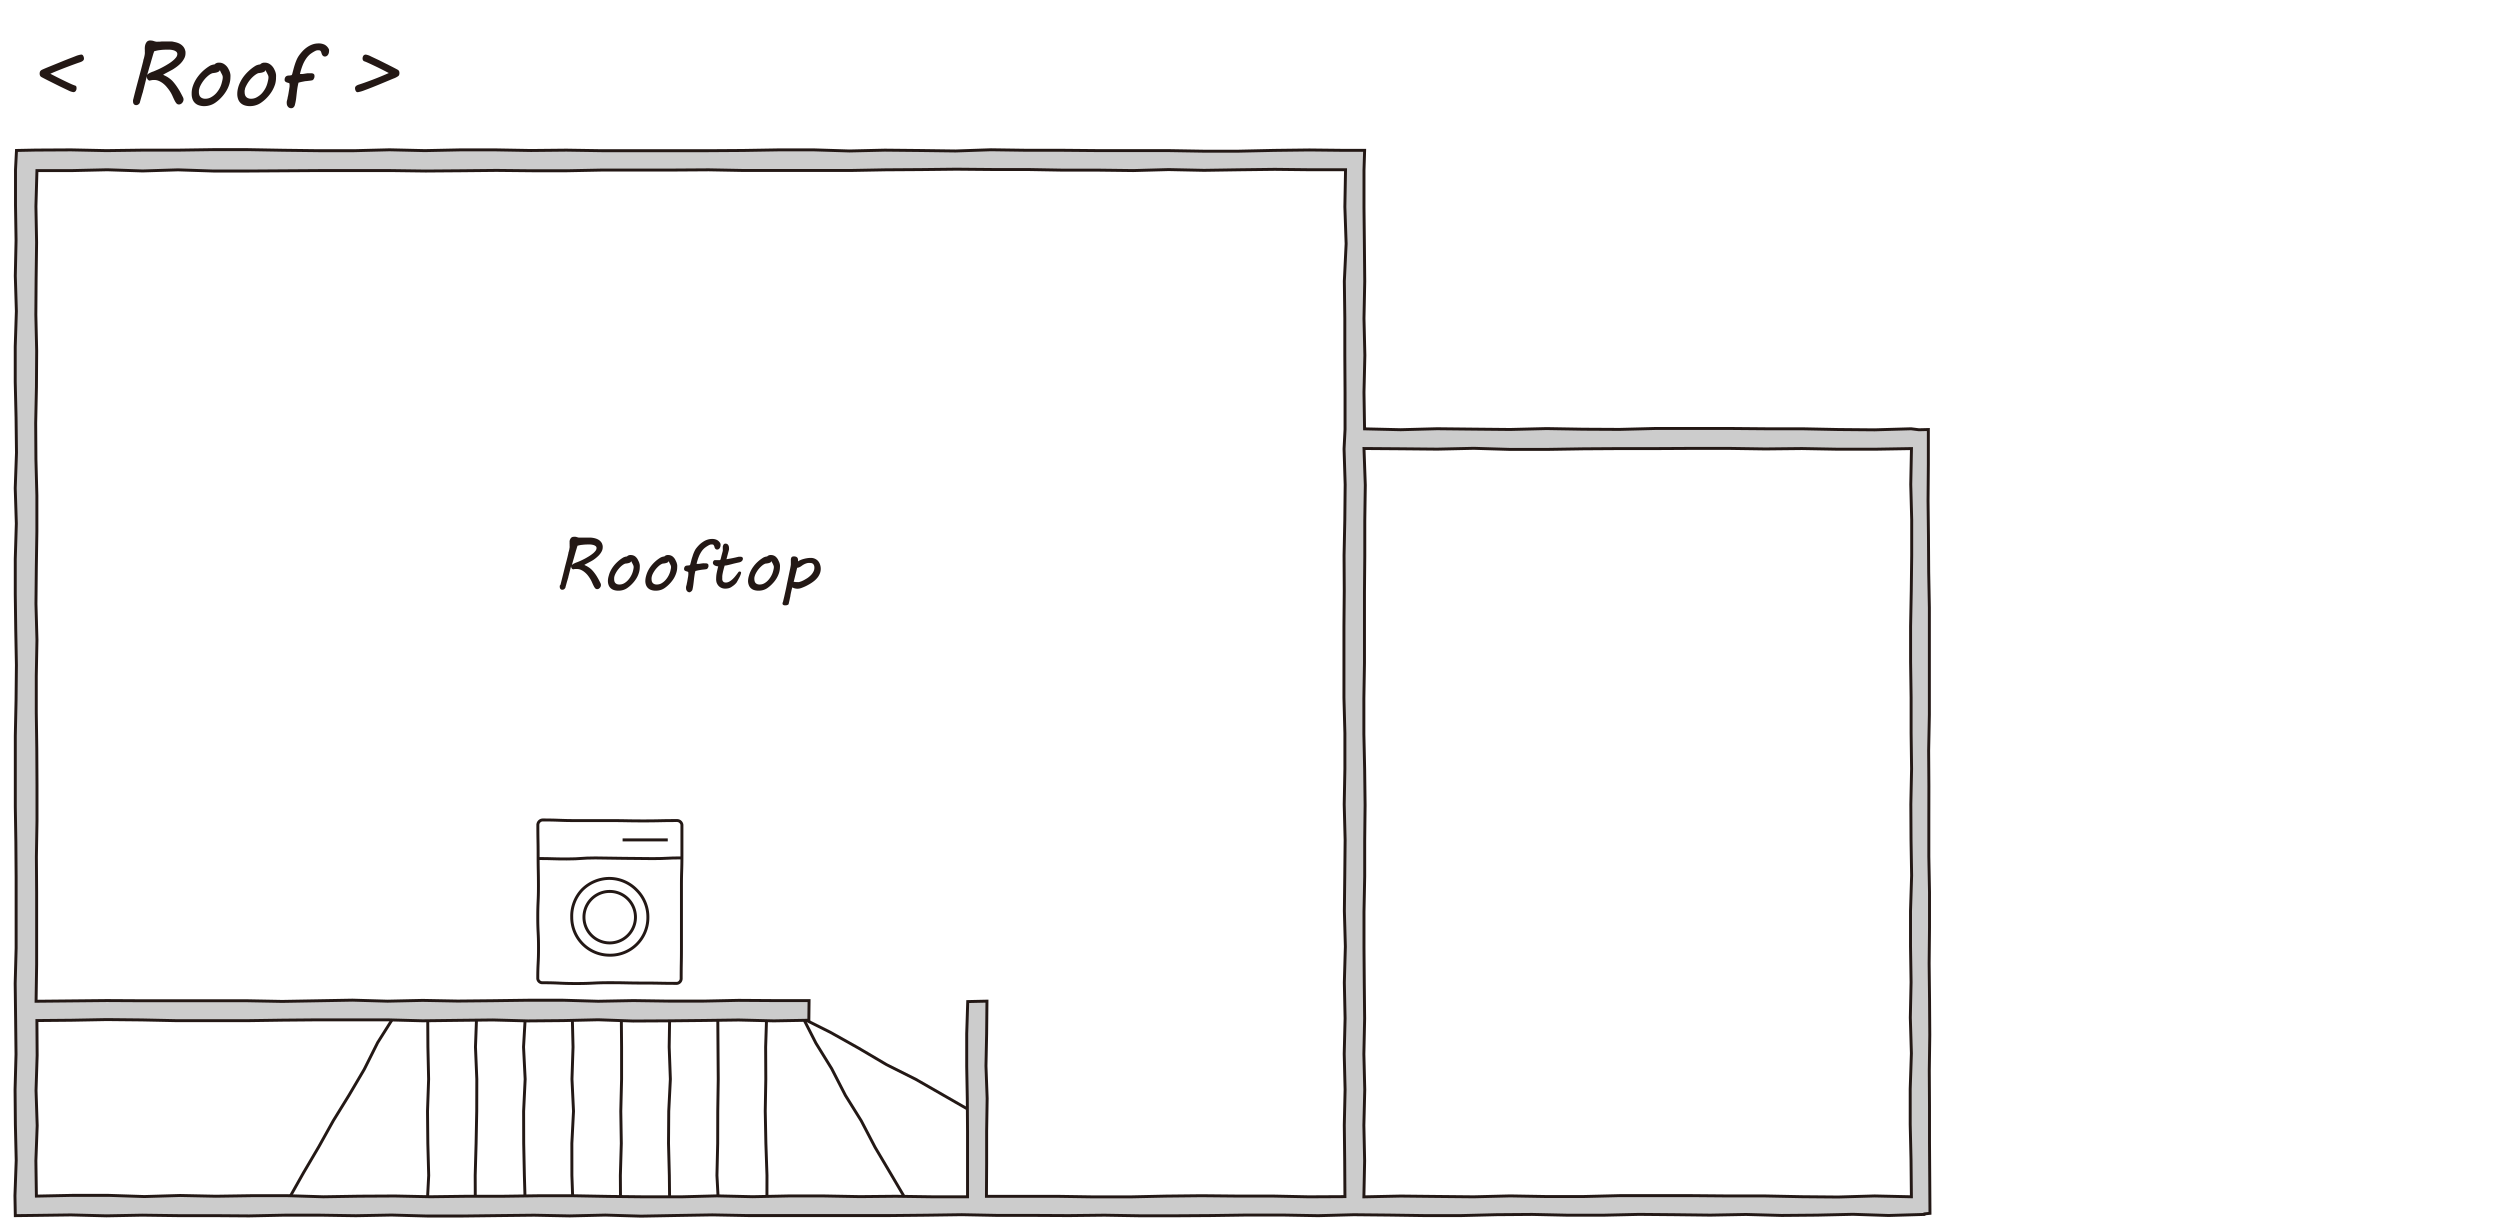 <svg xmlns="http://www.w3.org/2000/svg" viewBox="0 0 636 312"><defs><style>.cls-1{fill:#fff;}.cls-2{fill:none;stroke:#231815;stroke-miterlimit:10;stroke-width:0.75px;}.cls-3{fill:#231815;}.cls-4{fill:#ccc;}</style></defs><title>アセット 14</title><g id="レイヤー_2" data-name="レイヤー 2"><g id="_5F" data-name="5F"><rect class="cls-1" width="636" height="312"/><polyline class="cls-2" points="133.66 258.2 133.19 266.36 133.6 274.53 133.21 282.69 133.23 290.86 133.4 299.03 133.64 307.2"/><polyline class="cls-2" points="145.58 258.2 145.78 266.36 145.51 274.53 145.9 282.69 145.48 290.86 145.49 299.03 145.78 307.2"/><polyline class="cls-2" points="108.81 258.2 108.86 266.36 109.04 274.53 108.76 282.69 108.84 290.86 109.06 299.03 108.64 307.2"/><polyline class="cls-2" points="121.26 258.2 120.96 266.36 121.3 274.53 121.28 282.69 121.12 290.86 120.89 299.03 120.92 307.2"/><polyline class="cls-2" points="158.06 258.2 158.13 266.36 158.13 274.53 157.93 282.69 158.06 290.86 157.82 299.03 157.87 307.2"/><polyline class="cls-2" points="170.37 258.2 170.24 266.36 170.54 274.53 170.13 282.69 170.07 290.86 170.28 299.03 170.37 307.2"/><polyline class="cls-2" points="182.6 258.2 182.66 266.36 182.72 274.53 182.6 282.69 182.58 290.86 182.39 299.03 182.82 307.2"/><polyline class="cls-2" points="195.04 258.2 194.78 266.36 194.82 274.53 194.68 282.69 194.84 290.86 195.12 299.03 195.1 307.2"/><polyline class="cls-2" points="204.11 258.59 207.57 265.38 211.58 271.87 215.07 278.66 219.1 285.13 222.63 291.89 226.52 298.46 230.39 305.04"/><polyline class="cls-2" points="203.81 258.9 211.21 262.6 218.43 266.65 225.56 270.86 232.96 274.57 240.14 278.69 247.32 282.82"/><polyline class="cls-2" points="100.15 258.78 96.08 265.23 92.66 272.05 88.79 278.62 84.79 285.11 81.08 291.77 77.21 298.35 73.47 305"/><path class="cls-2" d="M158.39,213.67c5.74,0,5.74,0,11.49,0"/><path class="cls-2" d="M136.9,218.41c3.64,0,3.64.11,7.29.11s3.64-.26,7.28-.26,3.65.1,7.29.1,3.65.07,7.29.07,3.65-.18,7.29-.18"/><path class="cls-2" d="M172.21,250.17c-4.27,0-4.27-.08-8.54-.08s-4.27-.09-8.54-.09-4.28.21-8.55.21-4.28-.2-8.55-.2a1.16,1.16,0,0,1-1.22-1.06c0-3.91.19-3.91.19-7.82s-.19-3.91-.19-7.83.17-3.91.17-7.82-.08-3.92-.08-7.83-.07-3.92-.07-7.83a1.28,1.28,0,0,1,1.2-1.22c4.27,0,4.27.16,8.54.16s4.28,0,8.55,0,4.27.08,8.55.08,4.27-.09,8.54-.09a1.24,1.24,0,0,1,1.27,1.1c0,3.91,0,3.91,0,7.82s-.12,3.92-.12,7.83,0,3.91,0,7.82,0,3.92,0,7.83-.07,3.92-.07,7.83A1.22,1.22,0,0,1,172.21,250.17Z"/><path class="cls-2" d="M164.82,233.33a9.55,9.55,0,0,1-9.7,9.67,9.63,9.63,0,0,1-9.67-9.67,9.7,9.7,0,0,1,2.69-7,9.84,9.84,0,0,1,7-2.86,9.72,9.72,0,0,1,6.86,3A9.6,9.6,0,0,1,164.82,233.33Z"/><path class="cls-2" d="M161.66,233.33a6.55,6.55,0,0,1-13.1,0,6.55,6.55,0,0,1,13.1,0Z"/><path class="cls-3" d="M142.59,148.76c.33-1.34.68-2.66,1-4s.71-2.64,1-4c0-.18.08-.34.12-.5l.12-.48c0-.15.06-.31.08-.48a4,4,0,0,0,0-.5c0-.14,0-.26,0-.37a2.17,2.17,0,0,1,0-.38,2.27,2.27,0,0,1,0-.43,1.76,1.76,0,0,1,.38-.8,1,1,0,0,1,.73-.26,1.72,1.72,0,0,1,.39,0c.13,0,.25.06.37.09l.42.11a3.13,3.13,0,0,0,.44,0l.34,0,.38,0,.51,0,.74,0,.58,0a5.78,5.78,0,0,1,.7.08,5.18,5.18,0,0,1,.73.18,3.6,3.6,0,0,1,.69.32,2.42,2.42,0,0,1,.56.5,1.78,1.78,0,0,1,.37.71,2.83,2.83,0,0,1,.09.37c0,.11,0,.21,0,.32a2.22,2.22,0,0,1-.27,1.05,4.6,4.6,0,0,1-.83,1.11,8.82,8.82,0,0,1-1.22,1c-.18.12-.39.25-.63.38l-.71.38-.63.33a2.79,2.79,0,0,0-.38.23l.62.31q.3.17.63.39a6.14,6.14,0,0,1,.65.55,8.52,8.52,0,0,1,.68.8,10.16,10.16,0,0,1,.74,1.11c.26.43.52.93.8,1.51a1,1,0,0,1,.1.45,1,1,0,0,1-.07.37,1,1,0,0,1-.21.33,1.05,1.05,0,0,1-.3.25.82.82,0,0,1-.38.09.68.68,0,0,1-.51-.23,2.71,2.71,0,0,1-.38-.6c-.13-.24-.25-.52-.39-.83a7,7,0,0,0-.48-.94,8.55,8.55,0,0,0-.7-1,5.52,5.52,0,0,0-.82-.79,4,4,0,0,0-.88-.53,2.35,2.35,0,0,0-.92-.2h-.13a2.46,2.46,0,0,0-.49,0l-.41.08a.68.68,0,0,1-.4-.31,1.06,1.06,0,0,1-.12-.5V144l-.71,2.77q0,.14-.09.36l-.14.5c-.06.18-.11.37-.17.57s-.1.39-.15.56l-.14.48c0,.14-.06.24-.08.31a1,1,0,0,1-.31.35.69.69,0,0,1-.41.13.6.6,0,0,1-.54-.23,1,1,0,0,1-.15-.54,2,2,0,0,1,0-.25A1.84,1.84,0,0,1,142.59,148.76Zm4.31-9.91c0,.12-.09.29-.15.51s-.14.47-.23.76l-.26.9-.28,1c-.1.33-.19.64-.27.95l-.24.81a1.53,1.53,0,0,1,.53-.4,5.35,5.35,0,0,1,.79-.34c.23-.09.51-.2.84-.35s.68-.32,1.05-.51.73-.41,1.1-.63a8.85,8.85,0,0,0,1-.7,4,4,0,0,0,.71-.71,1.16,1.16,0,0,0,.27-.69.61.61,0,0,0-.22-.51,1.66,1.66,0,0,0-.58-.29,3.89,3.89,0,0,0-.75-.13l-.76,0a10.66,10.66,0,0,0-1.26.08A5.88,5.88,0,0,0,146.9,138.85Z"/><path class="cls-3" d="M154.86,146.5a6.17,6.17,0,0,1,.4-1.13,7.56,7.56,0,0,1,.73-1.22,8.48,8.48,0,0,1,1.08-1.2,8.36,8.36,0,0,1,1.45-1.1,1.76,1.76,0,0,1,.4-.17,1.86,1.86,0,0,1,.57-.11,1.18,1.18,0,0,1,.92-.37,1.92,1.92,0,0,1,1.16.34,2.62,2.62,0,0,1,.77,1,3.26,3.26,0,0,1,.18.38,1.64,1.64,0,0,1,.14.39,4.13,4.13,0,0,1,.1.44,4.39,4.39,0,0,1,0,.54,4.7,4.7,0,0,1-.22,1.41,6.25,6.25,0,0,1-.62,1.41,8,8,0,0,1-1,1.31,8.09,8.09,0,0,1-1.28,1.13,3.71,3.71,0,0,1-1.05.53,4,4,0,0,1-1.29.19,3.43,3.43,0,0,1-1.17-.18,2.24,2.24,0,0,1-.83-.51,2.11,2.11,0,0,1-.49-.8,3.11,3.11,0,0,1-.16-1A4.77,4.77,0,0,1,154.86,146.5Zm1.45.12a2.79,2.79,0,0,0-.07.38c0,.12,0,.24,0,.35a1.9,1.9,0,0,0,.07.54,1.07,1.07,0,0,0,.24.43,1.24,1.24,0,0,0,.42.28,1.59,1.59,0,0,0,.61.1,2.4,2.4,0,0,0,1.25-.34,4.08,4.08,0,0,0,1-.84,5.35,5.35,0,0,0,.75-1.1,5,5,0,0,0,.43-1.08c.05-.2.1-.39.13-.58a2.27,2.27,0,0,0,.06-.5,1.16,1.16,0,0,0-.08-.42c-.06-.13-.13-.28-.22-.45l-.16-.31c-.05-.11-.1-.21-.14-.32a1.07,1.07,0,0,1-.15.22.71.71,0,0,1-.23.16,2.17,2.17,0,0,1-.43.14,5,5,0,0,1-.72.1,2.67,2.67,0,0,0-.58.3,5.17,5.17,0,0,0-.59.48,6.1,6.1,0,0,0-.54.59,5.51,5.51,0,0,0-.47.64,6.11,6.11,0,0,0-.36.65A3.55,3.55,0,0,0,156.31,146.62Z"/><path class="cls-3" d="M164.37,146.5a7.13,7.13,0,0,1,.41-1.13,7.56,7.56,0,0,1,.73-1.22,9,9,0,0,1,1.07-1.2,8.85,8.85,0,0,1,1.46-1.1,1.76,1.76,0,0,1,.4-.17,1.86,1.86,0,0,1,.57-.11,1.16,1.16,0,0,1,.92-.37,1.87,1.87,0,0,1,1.15.34,2.55,2.55,0,0,1,.78,1,3.26,3.26,0,0,1,.18.38,1.64,1.64,0,0,1,.14.39,4.13,4.13,0,0,1,.1.44,4.39,4.39,0,0,1,0,.54,4.7,4.7,0,0,1-.22,1.41,6.73,6.73,0,0,1-.62,1.41,8,8,0,0,1-1,1.31,8.09,8.09,0,0,1-1.28,1.13,3.71,3.71,0,0,1-1.05.53,4.06,4.06,0,0,1-1.29.19,3.43,3.43,0,0,1-1.17-.18,2.24,2.24,0,0,1-.83-.51,2.11,2.11,0,0,1-.49-.8,3.11,3.11,0,0,1-.16-1A5.24,5.24,0,0,1,164.37,146.5Zm1.46.12a2.79,2.79,0,0,0-.07.38,2.11,2.11,0,0,0,0,.35,1.9,1.9,0,0,0,.07.54,1.07,1.07,0,0,0,.24.43,1.15,1.15,0,0,0,.42.28,1.59,1.59,0,0,0,.61.1,2.34,2.34,0,0,0,1.24-.34,4,4,0,0,0,1-.84,5.35,5.35,0,0,0,.75-1.1,5.62,5.62,0,0,0,.43-1.08c.05-.2.09-.39.13-.58a2.27,2.27,0,0,0,.06-.5,1.16,1.16,0,0,0-.08-.42c-.06-.13-.13-.28-.22-.45l-.16-.31c0-.11-.1-.21-.14-.32a1.07,1.07,0,0,1-.15.22.71.71,0,0,1-.23.16,2.08,2.08,0,0,1-.44.14,4.63,4.63,0,0,1-.71.1,3,3,0,0,0-.59.3,5.09,5.09,0,0,0-.58.48,7.81,7.81,0,0,0-.55.59,6.86,6.86,0,0,0-.46.64,6.11,6.11,0,0,0-.36.65A2.82,2.82,0,0,0,165.83,146.62Z"/><path class="cls-3" d="M175.46,150.68a.93.93,0,0,1-.39-.08,1,1,0,0,1-.29-.23,1.35,1.35,0,0,1-.19-.33,1.29,1.29,0,0,1-.06-.4,2,2,0,0,1,0-.33,3.91,3.91,0,0,1,.11-.43l.08-.34c0-.16.07-.33.1-.52s.07-.4.11-.62.07-.43.11-.63.05-.4.07-.57a4.21,4.21,0,0,0,0-.44c0-.08,0-.13,0-.15s-.08-.15-.19-.18l-.37-.11a1.22,1.22,0,0,1-.36-.18.51.51,0,0,1-.16-.42.88.88,0,0,1,.11-.45.68.68,0,0,1,.28-.3,1.15,1.15,0,0,1,.46-.1l.49-.05a.25.25,0,0,0,.2-.17,1.9,1.9,0,0,0,.09-.29c.07-.27.15-.56.23-.88s.18-.63.29-.95a7.89,7.89,0,0,1,.36-1,6.29,6.29,0,0,1,.44-.86,9.15,9.15,0,0,1,.85-1,5.71,5.71,0,0,1,1-.81,4.14,4.14,0,0,1,1.09-.55,3.76,3.76,0,0,1,1.22-.2,2.67,2.67,0,0,1,1.28.27,2.09,2.09,0,0,1,.8.79,1.06,1.06,0,0,1,.09.25,1.09,1.09,0,0,1,0,.26,1.27,1.27,0,0,1-.07.44,1,1,0,0,1-.18.36.69.69,0,0,1-.27.24.62.62,0,0,1-.32.09.6.6,0,0,1-.37-.1.77.77,0,0,1-.21-.23,1.2,1.2,0,0,1-.13-.31c0-.12-.07-.22-.11-.32a.76.76,0,0,0-.15-.23.36.36,0,0,0-.27-.1,1.94,1.94,0,0,0-.4,0,1.57,1.57,0,0,0-.43.15,7,7,0,0,0-1,.63,4.2,4.2,0,0,0-.85.88,6.94,6.94,0,0,0-.72,1.31,12.35,12.35,0,0,0-.61,1.91.08.08,0,0,0,0,.05,0,0,0,0,0,0,0s0,0,.07,0a4.24,4.24,0,0,0,.51,0l.47-.07.48-.07a4.28,4.28,0,0,1,.52,0h.38a1.32,1.32,0,0,1,.3.08.53.53,0,0,1,.2.16.47.47,0,0,1,.08.28,1.38,1.38,0,0,1,0,.26c0,.1-.06.2-.1.3a1.17,1.17,0,0,1-.17.26.42.42,0,0,1-.25.14,4.68,4.68,0,0,1-.54.08l-.62.07-.74.12q-.41.08-.9.21a8.65,8.65,0,0,0-.24,1.19c-.06.39-.11.77-.15,1.16s-.09.78-.14,1.16-.12.79-.21,1.18a1.36,1.36,0,0,1-.09.23,1.56,1.56,0,0,1-.16.2.8.8,0,0,1-.21.15A.57.57,0,0,1,175.46,150.68Z"/><path class="cls-3" d="M182.19,147.14a7.64,7.64,0,0,1,.17-1.54c.11-.53.22-1,.35-1.52a2.67,2.67,0,0,1-.47-.07,1.84,1.84,0,0,1-.43-.17.88.88,0,0,1-.31-.26.51.51,0,0,1-.13-.35.63.63,0,0,1,0-.21.82.82,0,0,1,.1-.24.65.65,0,0,1,.17-.2.35.35,0,0,1,.24-.08h1.17a.22.22,0,0,0,.23-.15,1.57,1.57,0,0,0,.1-.28c.08-.34.15-.64.22-.89s.12-.46.17-.63.08-.31.11-.42a1.86,1.86,0,0,0,0-.26c0-.08,0-.15,0-.22a2.36,2.36,0,0,1,0-.29v-.09a1.21,1.21,0,0,1,0-.18,1.68,1.68,0,0,1,.09-.33.64.64,0,0,1,.19-.31.53.53,0,0,1,.41-.15.88.88,0,0,1,.41.09.84.84,0,0,1,.27.26,1.19,1.19,0,0,1,.16.36,1.83,1.83,0,0,1,.05.4,2.35,2.35,0,0,1,0,.4l-.65,2.46.85-.15.74-.14.69-.15.51-.12.36-.08.24,0,.28,0a1,1,0,0,1,.26.08.43.43,0,0,1,.18.15.39.39,0,0,1,.07.25.92.92,0,0,1-.08.38,1.05,1.05,0,0,1-.52.47,1.42,1.42,0,0,1-.33.11l-.37.08-.49.11-.56.13-.56.15-.69.17-.49.11-.33.05-.2,0a9.81,9.81,0,0,0-.29,1q-.13.48-.21.9a6.38,6.38,0,0,0-.12.75,3.87,3.87,0,0,0,0,.51,2.32,2.32,0,0,0,0,.46,1.11,1.11,0,0,0,.15.37.71.71,0,0,0,.29.25,1,1,0,0,0,.45.09,1.81,1.81,0,0,0,.91-.25,4.32,4.32,0,0,0,.86-.65,7.13,7.13,0,0,0,.77-.86c.25-.31.47-.6.67-.88a.33.33,0,0,1,.28-.16.3.3,0,0,1,.12,0,.47.47,0,0,1,.15.06.43.43,0,0,1,.12.11.31.31,0,0,1,0,.17c0,.05,0,.08,0,.1a5.05,5.05,0,0,1-.44,1.1c-.19.36-.39.73-.6,1.1a1.61,1.61,0,0,1-.28.38,4.25,4.25,0,0,1-.37.36,4.63,4.63,0,0,1-.42.32l-.41.28a2.42,2.42,0,0,1-.73.29,4.2,4.2,0,0,1-.77.08,2.31,2.31,0,0,1-1-.21,2.11,2.11,0,0,1-.75-.56,2.5,2.5,0,0,1-.46-.83A3.11,3.11,0,0,1,182.19,147.14Z"/><path class="cls-3" d="M190.52,146.5a7.13,7.13,0,0,1,.41-1.13,6.9,6.9,0,0,1,.73-1.22,7.82,7.82,0,0,1,1.07-1.2,8.85,8.85,0,0,1,1.46-1.1,1.58,1.58,0,0,1,.4-.17,1.8,1.8,0,0,1,.56-.11,1.2,1.2,0,0,1,.93-.37,1.89,1.89,0,0,1,1.15.34,2.64,2.64,0,0,1,.78,1l.18.38a2.24,2.24,0,0,1,.14.39,2.63,2.63,0,0,1,.09.44,3,3,0,0,1,0,.54,5,5,0,0,1-.22,1.41,6.77,6.77,0,0,1-.63,1.41,7.45,7.45,0,0,1-1,1.31,8,8,0,0,1-1.27,1.13,3.71,3.71,0,0,1-1.05.53,4.06,4.06,0,0,1-1.29.19,3.53,3.53,0,0,1-1.18-.18,2.2,2.2,0,0,1-.82-.51,2,2,0,0,1-.49-.8,3.11,3.11,0,0,1-.17-1A5.28,5.28,0,0,1,190.52,146.5Zm1.46.12a2.79,2.79,0,0,0-.07.38,2.16,2.16,0,0,0,0,.35,1.91,1.91,0,0,0,.08.54,1.07,1.07,0,0,0,.24.43,1.15,1.15,0,0,0,.42.28,1.56,1.56,0,0,0,.61.1,2.36,2.36,0,0,0,1.24-.34,4,4,0,0,0,1-.84,5.78,5.78,0,0,0,.75-1.1,5,5,0,0,0,.42-1.08c.06-.2.1-.39.14-.58a2.27,2.27,0,0,0,.06-.5,1,1,0,0,0-.09-.42,4.23,4.23,0,0,0-.21-.45c0-.1-.11-.2-.16-.31s-.1-.21-.14-.32l-.15.22a.67.67,0,0,1-.24.16,2,2,0,0,1-.43.14,4.82,4.82,0,0,1-.71.1,3,3,0,0,0-.59.3,5.09,5.09,0,0,0-.58.48,6.19,6.19,0,0,0-.55.59,5.41,5.41,0,0,0-.46.64,6.11,6.11,0,0,0-.36.65A2.34,2.34,0,0,0,192,146.62Z"/><path class="cls-3" d="M199.19,153.12c.11-.47.22-.91.31-1.3l.25-1.12c.08-.35.15-.68.22-1s.13-.65.2-1,.14-.68.21-1l.24-1.17.42-2q.11-.53.15-.9c0-.25,0-.48,0-.69s0-.42,0-.59a1.68,1.68,0,0,1,.1-.44.56.56,0,0,1,.23-.27.89.89,0,0,1,.43-.09,1.35,1.35,0,0,1,.62.11.73.73,0,0,1,.32.28,1,1,0,0,1,.13.41c0,.15,0,.31,0,.47a3.54,3.54,0,0,1,.7-.38,5.75,5.75,0,0,1,.83-.27c.29-.08.58-.13.87-.18a6.12,6.12,0,0,1,.83-.06,2.51,2.51,0,0,1,1.1.23,2.37,2.37,0,0,1,.79.59,2.63,2.63,0,0,1,.48.87,3.31,3.31,0,0,1,0,2.15,4.33,4.33,0,0,1-.52,1,5.77,5.77,0,0,1-.78.86,8.74,8.74,0,0,1-1,.74c-.34.22-.7.42-1.06.61s-.73.35-1.09.49a4.55,4.55,0,0,1-.68.23,2.54,2.54,0,0,1-.58.07,2.61,2.61,0,0,1-.69-.08,2.33,2.33,0,0,1-.66-.26c-.12.4-.21.78-.29,1.14s-.15.69-.19,1-.07.36-.11.55-.08.39-.12.57-.08.36-.12.52-.07.31-.09.42a.29.29,0,0,1-.13.18.9.9,0,0,1-.24.12l-.29.07-.26,0c-.43,0-.65-.17-.65-.51A1.17,1.17,0,0,1,199.19,153.12Zm2.72-5.09.28,0,.29.05.25,0a.4.4,0,0,0,.13,0,1.67,1.67,0,0,0,.37,0,3.31,3.31,0,0,0,.42-.12,2.74,2.74,0,0,0,.4-.15l.34-.16c.29-.15.59-.33.92-.53a5.69,5.69,0,0,0,.9-.72,3.59,3.59,0,0,0,.69-.91,2.17,2.17,0,0,0,.28-1.1,1.65,1.65,0,0,0-.06-.46,1.43,1.43,0,0,0-.19-.37.89.89,0,0,0-.32-.25,1.13,1.13,0,0,0-.47-.09,3.28,3.28,0,0,0-.56,0,2.33,2.33,0,0,0-.52.13,2.81,2.81,0,0,0-.51.22,4.53,4.53,0,0,0-.53.33,3,3,0,0,1-.55.35,1.93,1.93,0,0,1-.67.2Z"/><path class="cls-4" d="M488.18,109.33l-2-.25-9.27.27-9.27-.08-9.27-.19-9.28,0-9.27-.08-9.27,0-9.28,0-9.27.24-9.27-.05-9.27-.16-9.27.23-9.28-.09-9.28-.1-9.28.25-9.21-.22L347,99.8l.22-9.41L347,81l.19-9.42-.09-9.41L347,52.73l0-9.42.16-5.06h-5.06l-9-.1-9,.11-9,.2h-9l-9-.15-9,0-9,0-9-.08-9,0-9-.13-9,.31-9-.12-9-.09-9,.21-9-.28-9,0-9,.15-9,.06h-9l-9,0h-9l-9-.14-9,.09-9-.16-9,0-9,.19-9-.21-9,.23h-9l-9-.11-9-.16-9,0-9,.13-9,0-9,.12-9-.19-9,.05-4.89.1-.25,4.9,0,9,.14,9-.19,9,.27,9-.29,9v9l.21,9,.11,9-.32,9,.28,9-.27,9v9l.12,9,.17,9-.09,9-.19,9v9l0,9,.14,9,.07,9v18l-.24,9,.11,9,.1,9-.24,9,.08,9,.21,9-.32,9,.09,5.07,5.07-.06,9.06-.12,9.07.23,9.06-.17,9.07.12h9.06l9.07.07,9.06-.19,9.07,0,9.06.14,9.07-.17,9.07.25h9.06l9.07-.11,9.06-.1,9.07.18,9.07-.21,9.06.27,9.07-.17,9.07-.15,9.06.17,9.07,0h9.07l9.06,0,9.07,0,9.07-.09,9.07-.13,9.06.18h9.07l9.07.05,9.07-.1,9.06.15,9.07,0,9.06-.06,9.07-.13,9.07,0,9.06.16,9.07-.24,9.07.09,9.06.13,9.07,0,9.07-.23,9.07-.07,9.07.2,9.07,0,9.07-.21,9.07.08,9.07.11,9.07-.17,9.07.25,9.08-.08,9.07-.21,9.08.3,9.07-.27.06-.14,1.38-.14-.06-9.1-.06-9.07,0-9.08-.05-9.07.12-9.08-.06-9.08-.1-9.07.09-9.08,0-9.08-.17-9.08,0-9.08V200l-.06-9.08.18-9.08,0-9.08,0-9.08,0-9.08-.17-9.08-.06-9.08-.1-9.08.07-9.09v-9Zm-146-.12-.25,5,.28,9.06-.09,9-.19,9.05.05,9-.08,9.05,0,9.06,0,9.05.24,9.06,0,9.05-.17,9.06.23,9.05-.09,9.06-.1,9,.25,9.06L342,250l.19,9.06-.22,9.06.22,9.06-.2,9.05.1,9.07.06,9.12-9.17.05-9.11-.19-9.1,0-9.11-.09-9.1.1-9.11.2h-9.11l-9.11-.14-9.11,0-9.17,0,.05-8.34,0-8.27.13-8.29-.3-8.27L251,263l.08-8.31-4.89.11-.26,8.19,0,8.28.15,8.28.06,8.28v8.29l0,8.34-9.16,0-9.1-.13-9.1.09-9.1-.17-9.1,0-9.1.19-9.1-.21-9.1.24-9.1,0-9.11-.1-9.1-.17-9.1,0-9.11.13-9.1,0-9.1.12-9.11-.19-9.1.05-9.11.15-9.1-.28-9.1,0-9.11.14-9.1-.19-9.11.27-9.11-.3H18.41l-9.15.19-.13-9,.33-8.94-.29-8.93.28-8.94-.06-8.85,8.83-.08,8.93-.17,8.93.09,8.93.19h8.93l8.93,0,8.93-.13,8.93-.08H98.59l8.93.24,8.93-.11,8.94-.1,8.93.24,8.93-.08,8.93-.21,8.93.32,8.94-.05,8.93-.09,8.94-.12,8.94.22,8.91-.16.06-5-9,0-8.93-.06-8.93.19-8.92,0-8.93-.13-8.93.17-8.93-.26h-8.93l-8.94.12-8.93.09-8.93-.17-8.93.2-8.93-.26-8.94.16-8.93.16-8.93-.17-8.93,0H45.05l-8.94,0-8.93-.05-8.94.09-9.06.09.14-9.3v-9.19l0-9.18L9.26,218l.15-9.19v-9.19l-.05-9.19-.13-9.18V172l.17-9.2-.25-9.19.09-9.19.14-9.19,0-9.19-.24-9.19-.06-9.19.19-9.19.06-9.19-.21-9.2.07-9.19.12-9.2-.17-9.19L9.4,43.4l8.89,0,9-.21,9,.3,9-.28,9,.3,9,0,9-.06,9-.06,9,0,9,0,9,.12,9-.07,9-.09,9,.09,9,0,9-.18,9,0h9l9-.06,9,.17,9,0,9,0,9,0,9-.17,9-.06,9-.1,9,.08,9,0,9,.16h9l9,.11,9-.25,9,.19,9-.14,9-.11,9,.1,9,0-.17,9.43.32,9.41L342,71.54l.12,9.42v9.41l.06,9.42ZM486.26,304.46l-9.35-.21-9.27.27-9.27-.08-9.28-.19-9.27,0-9.27-.08-9.28,0H412l-9.27.23-9.27,0-9.27-.16-9.28.23-9.28-.09-9.28-.1-9.38.2.19-9.16-.19-9.05.22-9.06-.22-9.05.19-9.05-.09-9.05L347,241l0-9,.18-9.06,0-9.05.1-9.06-.11-9.06-.2-9v-9.06l.15-9.05,0-9.06,0-9,.08-9.06,0-9.06.13-9.06L347,114.1l9.39.07,9.27.09,9.27-.21,9.27.28,9.27,0,9.28-.15,9.27-.06h9.27l9.28-.05h9.27l9.27.14,9.28-.1,9.27.17,9.28,0,9.34-.16-.18,9.12.24,9v9.05l-.11,9-.17,9.05,0,9.06.13,9.05,0,9.06.12,9.05-.19,9.06.05,9.05.15,9.06-.28,9,0,9.06.14,9.05-.19,9.06.27,9.06-.3,9.06v9.05l.21,9.07Z"/><path class="cls-2" d="M488.18,109.33l-2-.25-9.27.27-9.27-.08-9.27-.19-9.28,0-9.27-.08-9.27,0-9.28,0-9.27.24-9.27-.05-9.27-.16-9.27.23-9.28-.09-9.28-.1-9.28.25-9.21-.22L347,99.8l.22-9.41L347,81l.19-9.42-.09-9.41L347,52.73l0-9.42.16-5.06h-5.06l-9-.1-9,.11-9,.2h-9l-9-.15-9,0-9,0-9-.08-9,0-9-.13-9,.31-9-.12-9-.09-9,.21-9-.28-9,0-9,.15-9,.06h-9l-9,0h-9l-9-.14-9,.09-9-.16-9,0-9,.19-9-.21-9,.23h-9l-9-.11-9-.16-9,0-9,.13-9,0-9,.12-9-.19-9,.05-4.89.1-.25,4.9,0,9,.14,9-.19,9,.27,9-.29,9v9l.21,9,.11,9-.32,9,.28,9-.27,9v9l.12,9,.17,9-.09,9-.19,9v9l0,9,.14,9,.07,9v18l-.24,9,.11,9,.1,9-.24,9,.08,9,.21,9-.32,9,.09,5.07,5.07-.06,9.06-.12,9.07.23,9.06-.17,9.07.12h9.06l9.07.07,9.06-.19,9.07,0,9.06.14,9.07-.17,9.07.25h9.06l9.07-.11,9.06-.1,9.07.18,9.07-.21,9.06.27,9.07-.17,9.07-.15,9.06.17,9.07,0h9.07l9.06,0,9.07,0,9.07-.09,9.07-.13,9.06.18h9.07l9.07.05,9.07-.1,9.06.15,9.07,0,9.06-.06,9.07-.13,9.07,0,9.06.16,9.07-.24,9.07.09,9.06.13,9.07,0,9.07-.23,9.07-.07,9.07.2,9.07,0,9.07-.21,9.07.08,9.07.11,9.07-.17,9.07.25,9.08-.08,9.07-.21,9.08.3,9.07-.27.06-.14,1.38-.14-.06-9.1-.06-9.07,0-9.08-.05-9.07.12-9.08-.06-9.08-.1-9.07.09-9.08,0-9.08-.17-9.08,0-9.08V200l-.06-9.08.18-9.08,0-9.08,0-9.08,0-9.08-.17-9.08-.06-9.08-.1-9.08.07-9.09v-9Zm-146-.12-.25,5,.28,9.06-.09,9-.19,9.05.05,9-.08,9.05,0,9.06,0,9.05.24,9.06,0,9.05-.17,9.06.23,9.05-.09,9.06-.1,9,.25,9.06L342,250l.19,9.06-.22,9.06.22,9.06-.2,9.05.1,9.07.06,9.12-9.17.05-9.11-.19-9.1,0-9.11-.09-9.1.1-9.11.2h-9.11l-9.11-.14-9.11,0-9.17,0,.05-8.34,0-8.27.13-8.29-.3-8.27L251,263l.08-8.31-4.89.11-.26,8.19,0,8.28.15,8.28.06,8.28v8.29l0,8.34-9.16,0-9.1-.13-9.1.09-9.1-.17-9.1,0-9.1.19-9.1-.21-9.1.24-9.1,0-9.11-.1-9.1-.17-9.1,0-9.11.13-9.1,0-9.1.12-9.11-.19-9.1.05-9.11.15-9.1-.28-9.1,0-9.11.14-9.1-.19-9.11.27-9.11-.3H18.41l-9.15.19-.13-9,.33-8.94-.29-8.93.28-8.94-.06-8.85,8.83-.08,8.93-.17,8.93.09,8.93.19h8.93l8.93,0,8.93-.13,8.93-.08H98.59l8.93.24,8.93-.11,8.94-.1,8.93.24,8.93-.08,8.93-.21,8.93.32,8.94-.05,8.93-.09,8.94-.12,8.94.22,8.91-.16.06-5-9,0-8.93-.06-8.93.19-8.92,0-8.93-.13-8.93.17-8.93-.26h-8.93l-8.94.12-8.93.09-8.93-.17-8.93.2-8.93-.26-8.94.16-8.93.16-8.93-.17-8.93,0H45.05l-8.94,0-8.93-.05-8.94.09-9.06.09.14-9.3v-9.19l0-9.18L9.26,218l.15-9.19v-9.19l-.05-9.19-.13-9.18V172l.17-9.2-.25-9.19.09-9.19.14-9.19,0-9.19-.24-9.19-.06-9.19.19-9.19.06-9.19-.21-9.2.07-9.19.12-9.2-.17-9.19L9.4,43.4l8.89,0,9-.21,9,.3,9-.28,9,.3,9,0,9-.06,9-.06,9,0,9,0,9,.12,9-.07,9-.09,9,.09,9,0,9-.18,9,0h9l9-.06,9,.17,9,0,9,0,9,0,9-.17,9-.06,9-.1,9,.08,9,0,9,.16h9l9,.11,9-.25,9,.19,9-.14,9-.11,9,.1,9,0-.17,9.43.32,9.41L342,71.54l.12,9.42v9.41l.06,9.42ZM486.26,304.46l-9.35-.21-9.27.27-9.27-.08-9.28-.19-9.27,0-9.27-.08-9.28,0H412l-9.27.23-9.27,0-9.27-.16-9.28.23-9.28-.09-9.28-.1-9.38.2.19-9.16-.19-9.05.22-9.06-.22-9.05.19-9.05-.09-9.05L347,241l0-9,.18-9.06,0-9.05.1-9.06-.11-9.06-.2-9v-9.06l.15-9.05,0-9.06,0-9,.08-9.06,0-9.06.13-9.06L347,114.1l9.39.07,9.27.09,9.27-.21,9.27.28,9.27,0,9.28-.15,9.27-.06h9.27l9.28-.05h9.27l9.27.14,9.28-.1,9.27.17,9.28,0,9.34-.16-.18,9.12.24,9v9.05l-.11,9-.17,9.05,0,9.06.13,9.05,0,9.06.12,9.05-.19,9.06.05,9.05.15,9.06-.28,9,0,9.06.14,9.05-.19,9.06.27,9.06-.3,9.06v9.05l.21,9.07Z"/><path class="cls-3" d="M12.81,18.76c1.19.63,2.45,1.26,3.75,1.89s2.14,1,2.49,1.1.42.3.42.68a1.13,1.13,0,0,1-.22.73.7.7,0,0,1-.61.28A4.11,4.11,0,0,1,17.37,23l-2.1-1-2.86-1.43c-1.13-.57-1.77-.91-1.92-1a.84.84,0,0,1-.3-.33,1.37,1.37,0,0,1,0-1.05,1,1,0,0,1,.36-.37c.17-.1.73-.35,1.68-.74l3.64-1.48c1.46-.6,2.57-1,3.33-1.31a6.2,6.2,0,0,1,1.47-.41.55.55,0,0,1,.5.32,1.38,1.38,0,0,1,.19.74q0,.57-1,.9T17,17.06C15.32,17.7,13.93,18.26,12.81,18.76Z"/><path class="cls-3" d="M33.92,25.19c.4-1.64.83-3.26,1.26-4.86s.86-3.22,1.27-4.86c0-.22.1-.42.15-.61s.1-.39.14-.58.08-.39.1-.59a4,4,0,0,0,0-.62,3.19,3.19,0,0,0,0-.45,3.13,3.13,0,0,1,0-.46,2.61,2.61,0,0,1,.06-.53,2.19,2.19,0,0,1,.46-1,1.12,1.12,0,0,1,.89-.33,2.44,2.44,0,0,1,.48.05c.16,0,.31.07.46.12l.51.13a3.07,3.07,0,0,0,.53,0l.42,0,.47-.05.62,0,.91,0,.71,0c.27,0,.55,0,.85.1a6.08,6.08,0,0,1,.89.22,3.57,3.57,0,0,1,.84.39,3.08,3.08,0,0,1,.69.61,2.43,2.43,0,0,1,.45.86,3.63,3.63,0,0,1,.11.45c0,.14,0,.27,0,.4a2.75,2.75,0,0,1-.33,1.29,5.54,5.54,0,0,1-1,1.35,10.06,10.06,0,0,1-1.49,1.18,6.68,6.68,0,0,1-.78.47l-.86.46c-.28.15-.54.28-.76.41a3.34,3.34,0,0,0-.47.28l.75.38a6,6,0,0,1,.77.48,6.61,6.61,0,0,1,.8.67,11.12,11.12,0,0,1,.83,1c.29.39.59.84.91,1.36s.63,1.14,1,1.85a1.31,1.31,0,0,1,.13.55,1.2,1.2,0,0,1-.09.45,1.87,1.87,0,0,1-.25.41,1.28,1.28,0,0,1-.37.29,1,1,0,0,1-.47.12.82.82,0,0,1-.62-.28,3.69,3.69,0,0,1-.47-.73c-.15-.3-.31-.64-.47-1a9,9,0,0,0-.59-1.15,10.19,10.19,0,0,0-.86-1.18,6,6,0,0,0-1-1,4.91,4.91,0,0,0-1.09-.65,2.78,2.78,0,0,0-1.11-.24H39.1a2.61,2.61,0,0,0-.59.06l-.51.1a.86.86,0,0,1-.48-.39,1.12,1.12,0,0,1-.16-.6v-.15l-.85,3.38-.12.44c0,.19-.11.39-.17.62s-.14.45-.2.69l-.2.69c-.06.22-.11.41-.16.58s-.08.3-.1.39a1.19,1.19,0,0,1-.38.42.85.85,0,0,1-.5.16.73.73,0,0,1-.66-.29,1.21,1.21,0,0,1-.18-.66c0-.1,0-.2,0-.3A2.27,2.27,0,0,1,33.92,25.19Zm5.27-12.12c0,.15-.1.35-.19.63l-.27.92c-.1.34-.21.71-.32,1.11s-.23.79-.35,1.18-.22.79-.33,1.16-.2.7-.29,1a1.88,1.88,0,0,1,.64-.5,6.74,6.74,0,0,1,1-.41l1-.43q.62-.27,1.29-.63c.44-.23.89-.49,1.34-.77a9.7,9.7,0,0,0,1.2-.84,5.1,5.1,0,0,0,.87-.87,1.43,1.43,0,0,0,.33-.85.78.78,0,0,0-.28-.63,2,2,0,0,0-.7-.35,4.91,4.91,0,0,0-.92-.15c-.33,0-.64,0-.93,0a11.38,11.38,0,0,0-1.54.1A7.27,7.27,0,0,0,39.19,13.07Z"/><path class="cls-3" d="M48.91,22.43a8.4,8.4,0,0,1,.5-1.39,8.74,8.74,0,0,1,.89-1.49,10.33,10.33,0,0,1,1.31-1.47,11.34,11.34,0,0,1,1.78-1.34,2.07,2.07,0,0,1,.5-.21,2.65,2.65,0,0,1,.68-.14,1.48,1.48,0,0,1,1.13-.45,2.25,2.25,0,0,1,1.41.43,3.11,3.11,0,0,1,1,1.15l.23.46c.06.15.12.31.17.48s.08.35.11.54a4.5,4.5,0,0,1,0,.66,5.93,5.93,0,0,1-.27,1.73,7.47,7.47,0,0,1-.76,1.72,9.41,9.41,0,0,1-1.2,1.6,9.29,9.29,0,0,1-1.56,1.38,4.54,4.54,0,0,1-1.28.65A4.9,4.9,0,0,1,52,27a4.09,4.09,0,0,1-1.43-.22,2.5,2.5,0,0,1-1.61-1.6,3.89,3.89,0,0,1-.2-1.27A6,6,0,0,1,48.91,22.43Zm1.79.14a3.06,3.06,0,0,0-.1.47c0,.14,0,.29,0,.42a2.29,2.29,0,0,0,.09.66,1.36,1.36,0,0,0,.29.53,1.39,1.39,0,0,0,.51.34,1.9,1.9,0,0,0,.75.13,2.9,2.9,0,0,0,1.52-.42,5,5,0,0,0,1.25-1,6.94,6.94,0,0,0,.92-1.34A6.08,6.08,0,0,0,56.43,21c.07-.25.12-.48.17-.71a3.46,3.46,0,0,0,.07-.61,1.46,1.46,0,0,0-.1-.52q-.1-.24-.27-.54l-.19-.38c-.06-.14-.12-.27-.17-.4a2.11,2.11,0,0,1-.18.27,1.13,1.13,0,0,1-.29.2,2.76,2.76,0,0,1-.53.17,8.33,8.33,0,0,1-.87.13,3,3,0,0,0-.72.36,6.23,6.23,0,0,0-.71.58,6.56,6.56,0,0,0-.67.72,8.27,8.27,0,0,0-.57.79,7,7,0,0,0-.44.79A3.28,3.28,0,0,0,50.7,22.57Z"/><path class="cls-3" d="M60.55,22.43a6.91,6.91,0,0,1,.5-1.39,8.66,8.66,0,0,1,.88-1.49,11.08,11.08,0,0,1,1.32-1.47A10.48,10.48,0,0,1,65,16.74a2,2,0,0,1,.49-.21,2.64,2.64,0,0,1,.69-.14,1.46,1.46,0,0,1,1.13-.45,2.29,2.29,0,0,1,1.41.43,3.21,3.21,0,0,1,1,1.15l.22.46a3.39,3.39,0,0,1,.17.48,3,3,0,0,1,.11.54,4.43,4.43,0,0,1,0,.66A5.93,5.93,0,0,1,70,21.39a8.43,8.43,0,0,1-.76,1.72,9.41,9.41,0,0,1-1.2,1.6,9,9,0,0,1-1.57,1.38,4.41,4.41,0,0,1-1.28.65A4.84,4.84,0,0,1,63.6,27a4.19,4.19,0,0,1-1.44-.22,2.65,2.65,0,0,1-1-.62,2.6,2.6,0,0,1-.6-1,3.89,3.89,0,0,1-.2-1.27A6,6,0,0,1,60.55,22.43Zm1.78.14c0,.17-.07.32-.09.47a3.07,3.07,0,0,0,0,.42,2.29,2.29,0,0,0,.09.66,1.26,1.26,0,0,0,.3.53,1.24,1.24,0,0,0,.51.34,1.82,1.82,0,0,0,.74.13,2.88,2.88,0,0,0,1.52-.42,5.17,5.17,0,0,0,1.26-1,6.89,6.89,0,0,0,.91-1.34A6.16,6.16,0,0,0,68.07,21c.06-.25.12-.48.16-.71a2.72,2.72,0,0,0,.07-.61,1.27,1.27,0,0,0-.1-.52c-.07-.16-.16-.34-.26-.54s-.13-.25-.2-.38-.12-.27-.17-.4a2.11,2.11,0,0,1-.18.27,1,1,0,0,1-.29.2,2.76,2.76,0,0,1-.53.17,8.33,8.33,0,0,1-.87.13A3.45,3.45,0,0,0,65,19a6.23,6.23,0,0,0-.71.58,7.7,7.7,0,0,0-.67.72,8.27,8.27,0,0,0-.57.79c-.17.27-.31.53-.44.79A3.92,3.92,0,0,0,62.33,22.57Z"/><path class="cls-3" d="M74.09,27.53a1,1,0,0,1-.83-.38,1.44,1.44,0,0,1-.23-.4,1.51,1.51,0,0,1-.08-.48,2.08,2.08,0,0,1,0-.41,4.43,4.43,0,0,1,.13-.53l.09-.42c0-.18.09-.4.13-.63s.09-.49.13-.75.09-.53.13-.78.07-.48.1-.7,0-.39,0-.53,0-.16,0-.19a.29.29,0,0,0-.23-.22L73.05,21a1.47,1.47,0,0,1-.45-.23.6.6,0,0,1-.19-.51,1.17,1.17,0,0,1,.13-.55.81.81,0,0,1,.35-.36,1.24,1.24,0,0,1,.55-.13,4.07,4.07,0,0,0,.61-.07.29.29,0,0,0,.24-.2,1.65,1.65,0,0,0,.11-.36c.09-.32.18-.68.28-1.06s.22-.78.35-1.18.28-.78.44-1.16a6.5,6.5,0,0,1,.55-1,11.18,11.18,0,0,1,1-1.23,7.29,7.29,0,0,1,1.18-1,5.93,5.93,0,0,1,1.33-.67,4.62,4.62,0,0,1,1.5-.24,3.35,3.35,0,0,1,1.56.32,2.53,2.53,0,0,1,1,1,.91.91,0,0,1,.12.31,1.63,1.63,0,0,1,0,.31,1.92,1.92,0,0,1-.08.55,1.65,1.65,0,0,1-.22.44,1,1,0,0,1-.33.29.79.79,0,0,1-.39.11.75.75,0,0,1-.45-.12,1.06,1.06,0,0,1-.27-.29,1.89,1.89,0,0,1-.16-.38,2.8,2.8,0,0,0-.13-.38.71.71,0,0,0-.18-.29.45.45,0,0,0-.34-.12,3,3,0,0,0-.48,0,2,2,0,0,0-.53.19,9.18,9.18,0,0,0-1.21.76,5.65,5.65,0,0,0-1,1.08,8.21,8.21,0,0,0-.88,1.6,15.53,15.53,0,0,0-.74,2.34l0,.05a.1.1,0,0,1,0,0s0,0,.09,0,.42,0,.62,0l.58-.09.59-.09a6.05,6.05,0,0,1,.63,0,3.46,3.46,0,0,1,.46,0,1,1,0,0,1,.37.09.62.62,0,0,1,.25.2.57.57,0,0,1,.09.34,2.31,2.31,0,0,1,0,.32,1.52,1.52,0,0,1-.12.36,1.16,1.16,0,0,1-.2.32.53.53,0,0,1-.31.17,4.77,4.77,0,0,1-.66.1l-.76.09c-.27,0-.57.08-.9.14s-.7.15-1.11.26c-.12.49-.22,1-.29,1.45s-.13,1-.18,1.42-.1.95-.17,1.42A12.1,12.1,0,0,1,75,26.75a1.24,1.24,0,0,1-.11.28,1.18,1.18,0,0,1-.19.25.87.87,0,0,1-.26.18A.67.67,0,0,1,74.09,27.53Z"/><path class="cls-3" d="M98.91,18.58c-1.21-.64-2.46-1.27-3.77-1.89s-2.13-1-2.49-1.1a.57.57,0,0,1-.29-.25.8.8,0,0,1-.12-.43,1.24,1.24,0,0,1,.21-.74.75.75,0,0,1,.62-.28,3.92,3.92,0,0,1,1.26.44l2.12,1,2.85,1.43c1.13.57,1.76.91,1.91,1a.87.87,0,0,1,.31.33,1.15,1.15,0,0,1,.09.5,1,1,0,0,1-.22.71,4.71,4.71,0,0,1-1.34.7L96.6,21.44c-1.55.64-2.81,1.14-3.78,1.49a8.36,8.36,0,0,1-1.82.53.56.56,0,0,1-.49-.31,1.45,1.45,0,0,1-.19-.74c0-.39.32-.69,1-.9s1.81-.6,3.47-1.23S97.78,19.08,98.91,18.58Z"/></g></g></svg>